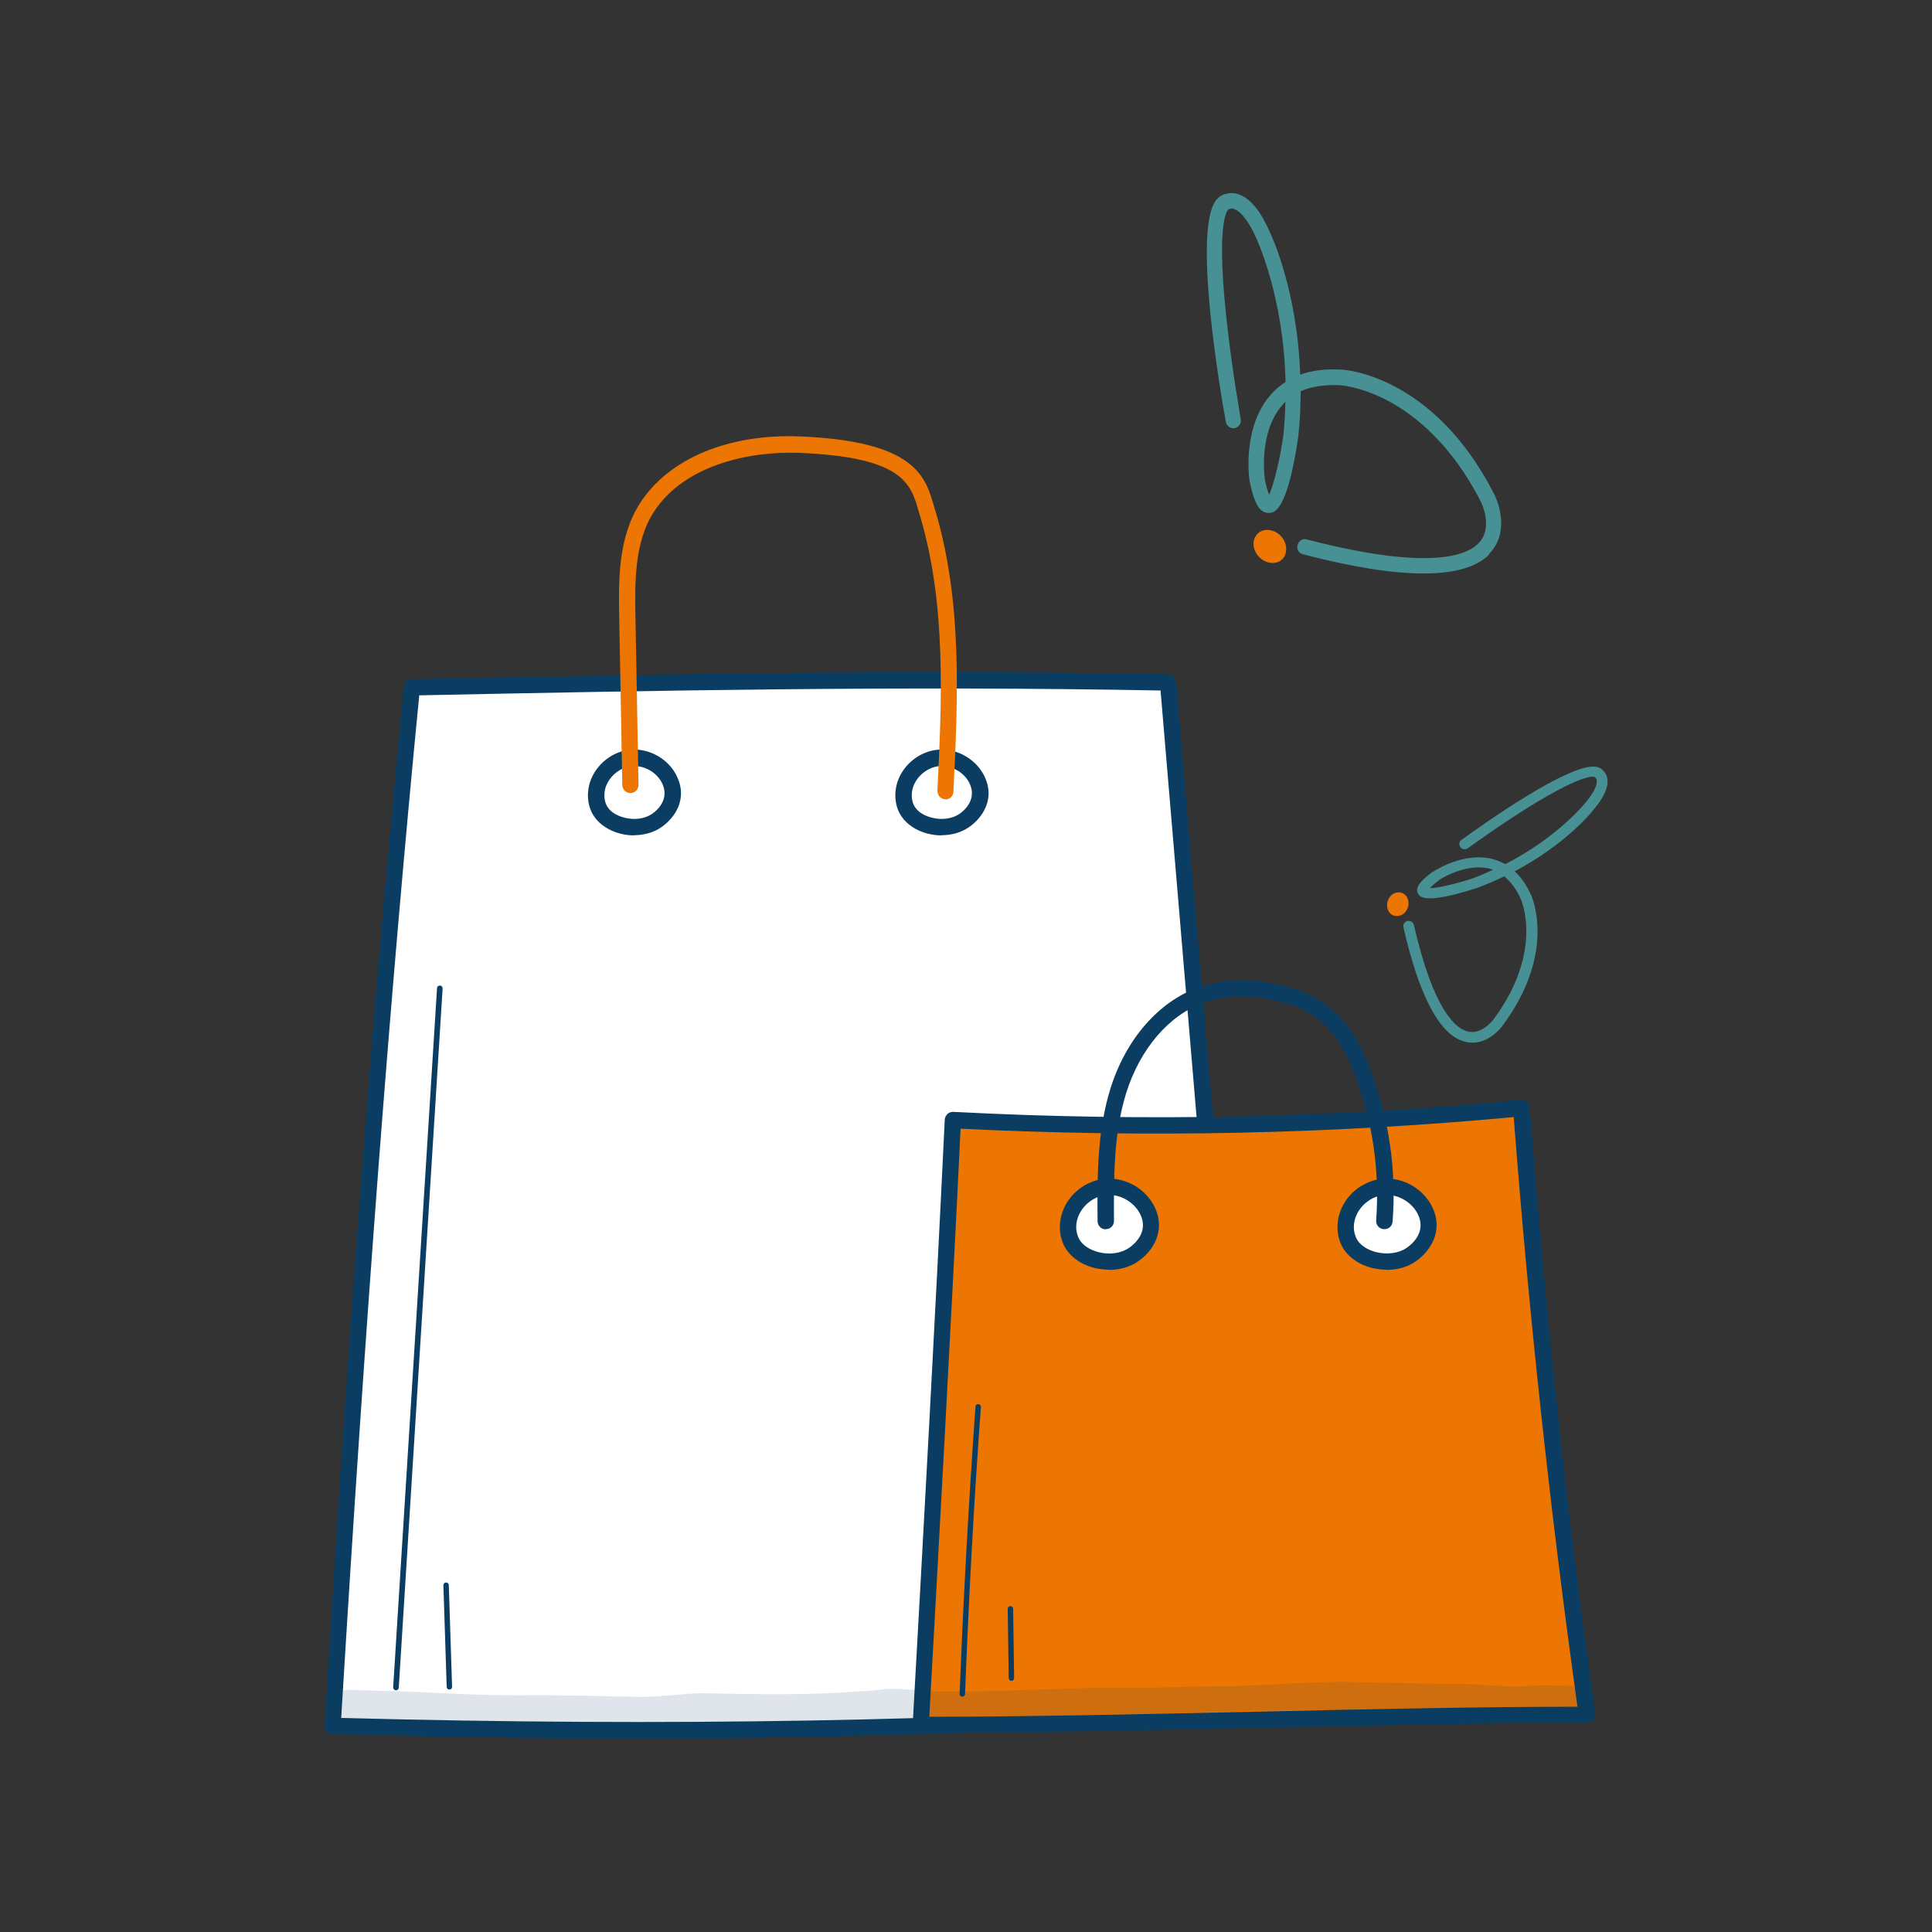 <?xml version="1.0" encoding="UTF-8" standalone="no"?> <svg xmlns="http://www.w3.org/2000/svg" xmlns:xlink="http://www.w3.org/1999/xlink" version="1.1" width="100" height="100" viewBox="0 0 100 100" xml:space="preserve"><rect x="0" y="0" width="100" height="100" fill="#333333" stroke="none"/> <desc>Created with Fabric.js 5.3.0</desc> <defs> </defs> <g transform="matrix(1 0 0 1 50 50)" id="oV4us-KSTdYhELaw5xUhQ"> <g style=""> <g transform="matrix(1 0 0 1 -8.915 12.395)" id="ynqYz6U1ao1dhQWjshDf3" clip-path="url(#CLIPPATH_23)"> <clipPath id="CLIPPATH_23"> <rect id="clippath" x="-33.2" y="-39.98" rx="0" ry="0" width="66.4" height="79.96"></rect> </clipPath> <path style="stroke: none; stroke-width: 1; stroke-dasharray: none; stroke-linecap: butt; stroke-dashoffset: 0; stroke-linejoin: miter; stroke-miterlimit: 4; fill: rgb(255,255,255); fill-rule: nonzero; opacity: 1;" transform=" translate(-41.085, -62.395)" d="M 60.47 35.33 C 61.97 53.05 63.46 70.77 64.95 88.5 C 49.12 89.61 33.16 89.78 17.22 89.35 C 18.29 71.42 19.56 53.49 21.32 35.58 C 34.04 35.33 46.76 35.07 60.47 35.33 L 60.47 35.33 Z" stroke-linecap="round"></path> </g> <g transform="matrix(1 0 0 1 -8.921 12.386)" id="gxXbuey4P3msoVPH9_eRI" clip-path="url(#CLIPPATH_24)"> <clipPath id="CLIPPATH_24"> <rect id="clippath" x="-33.2" y="-39.98" rx="0" ry="0" width="66.4" height="79.96"></rect> </clipPath> <path style="stroke: none; stroke-width: 1; stroke-dasharray: none; stroke-linecap: butt; stroke-dashoffset: 0; stroke-linejoin: miter; stroke-miterlimit: 4; fill: rgb(10,61,97); fill-rule: nonzero; opacity: 1;" transform=" translate(-41.079, -62.386)" d="M 33.02 89.98 C 27.89 89.98 22.63 89.9 17.21 89.76 C 17.09 89.76 16.99 89.71 16.91 89.62 C 16.83 89.54 16.79 89.43 16.8 89.31 C 18.07 68.16 19.37 51.07 20.9 35.53 C 20.92 35.32 21.09 35.15 21.31 35.15 C 33.82 34.9 46.76 34.64 60.47 34.9 C 60.69 34.9 60.87 35.07 60.88 35.29 L 65.36 88.46 C 65.36 88.57 65.33 88.69 65.26 88.77 C 65.19 88.85 65.08 88.91 64.96 88.91 C 54.75 89.62 44.19 89.98 33 89.98 Z M 17.67 88.92 C 34.56 89.37 49.89 89.1 64.49 88.1 L 60.07 35.74 C 46.65 35.49 33.97 35.74 21.7 35.99 C 20.2 51.31 18.92 68.16 17.66 88.93 Z" stroke-linecap="round"></path> </g> <g transform="matrix(1 0 0 1 -17.154 -8.975)" id="WU6fy9gIsPZrA9BAqVJCp" clip-path="url(#CLIPPATH_25)"> <clipPath id="CLIPPATH_25"> <rect id="clippath" x="-33.2" y="-39.98" rx="0" ry="0" width="66.4" height="79.96"></rect> </clipPath> <path style="stroke: none; stroke-width: 1; stroke-dasharray: none; stroke-linecap: butt; stroke-dashoffset: 0; stroke-linejoin: miter; stroke-miterlimit: 4; fill: rgb(255,255,255); fill-rule: nonzero; opacity: 1;" transform=" translate(-32.846, -41.025)" d="M 34.67 40.38 C 34.32 39.66 33.52 39.19 32.72 39.24 C 31.92 39.29 31.19 39.87 30.95 40.62 C 30.8 41.09 30.84 41.63 31.12 42.04 C 31.37 42.41 31.79 42.63 32.22 42.74 C 32.83 42.89 33.51 42.82 34.01 42.47 C 34.52 42.11 35.13 41.34 34.66 40.38 Z" stroke-linecap="round"></path> </g> <g transform="matrix(1 0 0 1 -17.16 -8.982)" id="cx6aTLb8Yir7UPE30_HH3" clip-path="url(#CLIPPATH_26)"> <clipPath id="CLIPPATH_26"> <rect id="clippath" x="-33.2" y="-39.98" rx="0" ry="0" width="66.4" height="79.96"></rect> </clipPath> <path style="stroke: none; stroke-width: 1; stroke-dasharray: none; stroke-linecap: butt; stroke-dashoffset: 0; stroke-linejoin: miter; stroke-miterlimit: 4; fill: rgb(10,61,97); fill-rule: nonzero; opacity: 1;" transform=" translate(-32.84, -41.018)" d="M 32.83 43.24 C 32.59 43.24 32.35 43.21 32.11 43.15 C 31.53 43 31.05 42.69 30.76 42.27 C 30.42 41.78 30.34 41.11 30.54 40.48 C 30.84 39.56 31.72 38.86 32.69 38.8 C 33.65 38.74 34.63 39.31 35.04 40.19 C 35.59 41.33 34.96 42.31 34.24 42.81 C 33.84 43.09 33.34 43.23 32.81 43.23 L 32.81 43.23 Z M 32.83 39.65 L 32.75 39.65 C 32.13 39.69 31.55 40.15 31.35 40.74 C 31.23 41.11 31.27 41.52 31.46 41.79 C 31.63 42.04 31.93 42.22 32.31 42.32 C 32.84 42.46 33.38 42.38 33.76 42.12 C 33.98 41.97 34.67 41.39 34.28 40.56 C 34.03 40.02 33.43 39.65 32.83 39.65 L 32.83 39.65 Z" stroke-linecap="round"></path> </g> <g transform="matrix(1 0 0 1 -1.244 -8.975)" id="NeMA61kTTWBw6cDc-Ptmw" clip-path="url(#CLIPPATH_27)"> <clipPath id="CLIPPATH_27"> <rect id="clippath" x="-33.2" y="-39.98" rx="0" ry="0" width="66.4" height="79.96"></rect> </clipPath> <path style="stroke: none; stroke-width: 1; stroke-dasharray: none; stroke-linecap: butt; stroke-dashoffset: 0; stroke-linejoin: miter; stroke-miterlimit: 4; fill: rgb(255,255,255); fill-rule: nonzero; opacity: 1;" transform=" translate(-48.756, -41.025)" d="M 50.58 40.38 C 50.23 39.66 49.43 39.19 48.63 39.24 C 47.83 39.29 47.1 39.87 46.86 40.62 C 46.71 41.09 46.75 41.63 47.03 42.04 C 47.28 42.41 47.7 42.63 48.13 42.74 C 48.74 42.89 49.42 42.82 49.92 42.47 C 50.43 42.11 51.04 41.34 50.57 40.38 Z" stroke-linecap="round"></path> </g> <g transform="matrix(1 0 0 1 -1.245 -8.982)" id="_d6Tdd8mQyPY4DVqAoqRo" clip-path="url(#CLIPPATH_28)"> <clipPath id="CLIPPATH_28"> <rect id="clippath" x="-33.2" y="-39.98" rx="0" ry="0" width="66.4" height="79.96"></rect> </clipPath> <path style="stroke: none; stroke-width: 1; stroke-dasharray: none; stroke-linecap: butt; stroke-dashoffset: 0; stroke-linejoin: miter; stroke-miterlimit: 4; fill: rgb(10,61,97); fill-rule: nonzero; opacity: 1;" transform=" translate(-48.755, -41.018)" d="M 48.74 43.24 C 48.5 43.24 48.26 43.21 48.02 43.15 C 47.44 43 46.96 42.69 46.67 42.27 C 46.33 41.78 46.25 41.11 46.45 40.48 C 46.75 39.56 47.63 38.86 48.6 38.8 C 49.56 38.74 50.54 39.31 50.96 40.19 C 51.51 41.33 50.88 42.31 50.16 42.81 C 49.76 43.09 49.26 43.23 48.73 43.23 Z M 48.74 39.65 L 48.66 39.65 C 48.04 39.69 47.46 40.15 47.26 40.74 C 47.14 41.11 47.18 41.52 47.37 41.79 C 47.54 42.04 47.84 42.22 48.22 42.32 C 48.75 42.46 49.29 42.38 49.67 42.12 C 49.89 41.97 50.58 41.39 50.19 40.56 C 49.94 40.02 49.34 39.65 48.74 39.65 L 48.74 39.65 Z" stroke-linecap="round"></path> </g> <g transform="matrix(1 0 0 1 -9.217 -18.021)" id="SWcJvEQDCZD-CIYYtulXq" clip-path="url(#CLIPPATH_29)"> <clipPath id="CLIPPATH_29"> <rect id="clippath" x="-33.2" y="-39.98" rx="0" ry="0" width="66.4" height="79.96"></rect> </clipPath> <path style="stroke: none; stroke-width: 1; stroke-dasharray: none; stroke-linecap: butt; stroke-dashoffset: 0; stroke-linejoin: miter; stroke-miterlimit: 4; fill: rgb(237,118,3); fill-rule: nonzero; opacity: 1;" transform=" translate(-40.783, -31.979)" d="M 48.95 41.37 L 48.93 41.37 C 48.69 41.37 48.52 41.16 48.52 40.93 C 48.75 36.22 48.98 31.35 47.64 26.76 C 47.61 26.68 47.59 26.58 47.56 26.5 C 47.15 25.04 46.76 23.66 41.38 23.44 C 38.76 23.34 35.4 24.08 33.84 26.5 C 32.82 28.08 32.86 30.21 32.89 31.91 L 33.05 40.62 C 33.05 40.86 32.87 41.04 32.64 41.05 C 32.4 41.05 32.22 40.87 32.21 40.64 L 32.05 31.93 C 32.02 30.11 31.97 27.84 33.13 26.04 C 34.62 23.73 37.72 22.44 41.41 22.59 C 47.4 22.84 47.91 24.66 48.36 26.27 C 48.39 26.35 48.41 26.44 48.44 26.52 C 49.82 31.25 49.58 36.19 49.35 40.97 C 49.35 41.2 49.16 41.38 48.93 41.38 L 48.93 41.38 Z" stroke-linecap="round"></path> </g> <g transform="matrix(1 0 0 1 14.915 23.315)" id="vrB4NGT3KUpjlHLYMrN34" clip-path="url(#CLIPPATH_30)"> <clipPath id="CLIPPATH_30"> <rect id="clippath" x="-33.2" y="-39.98" rx="0" ry="0" width="66.4" height="79.96"></rect> </clipPath> <path style="stroke: none; stroke-width: 1; stroke-dasharray: none; stroke-linecap: butt; stroke-dashoffset: 0; stroke-linejoin: miter; stroke-miterlimit: 4; fill: rgb(237,118,3); fill-rule: nonzero; opacity: 1;" transform=" translate(-64.915, -73.315)" d="M 78.77 57.36 C 79.56 67.88 80.69 78.35 82.16 88.76 C 72.52 88.76 57.79 89.28 47.67 89.28 C 48.25 78.87 48.83 68.44 49.33 57.97 C 58.96 58.46 68.61 58.32 78.77 57.35 L 78.77 57.35 Z" stroke-linecap="round"></path> </g> <g transform="matrix(1 0 0 1 14.908 23.32)" id="EAkeUPYwQIXyYZpHo9JV9" clip-path="url(#CLIPPATH_31)"> <clipPath id="CLIPPATH_31"> <rect id="clippath" x="-33.2" y="-39.98" rx="0" ry="0" width="66.4" height="79.96"></rect> </clipPath> <path style="stroke: none; stroke-width: 1; stroke-dasharray: none; stroke-linecap: butt; stroke-dashoffset: 0; stroke-linejoin: miter; stroke-miterlimit: 4; fill: rgb(10,61,97); fill-rule: nonzero; opacity: 1;" transform=" translate(-64.908, -73.32)" d="M 47.66 89.71 C 47.54 89.71 47.43 89.66 47.36 89.57 C 47.29 89.48 47.24 89.38 47.24 89.26 C 47.81 79.09 48.39 68.57 48.9 57.96 C 48.9 57.85 48.96 57.74 49.04 57.66 C 49.12 57.58 49.23 57.55 49.34 57.55 C 59.34 58.07 68.95 57.86 78.72 56.93 C 78.83 56.93 78.95 56.96 79.03 57.03 C 79.11 57.11 79.17 57.21 79.18 57.32 C 79.97 67.78 81.1 78.34 82.57 88.69 C 82.59 88.81 82.55 88.94 82.47 89.03 C 82.39 89.12 82.28 89.17 82.15 89.17 C 77.39 89.17 71.24 89.31 65.31 89.42 C 59.15 89.56 52.78 89.69 47.66 89.69 L 47.66 89.69 Z M 49.72 58.42 C 49.22 68.74 48.65 78.96 48.1 88.86 C 53.13 88.86 59.31 88.72 65.28 88.59 C 71.02 88.46 76.96 88.34 81.65 88.34 C 80.24 78.26 79.13 68 78.35 57.82 C 68.83 58.7 59.45 58.9 49.7 58.42 L 49.7 58.42 Z" stroke-linecap="round"></path> </g> <g transform="matrix(1 0 0 1 7.432 13.366)" id="Gkli3eQY1ygmAAexRGivY" clip-path="url(#CLIPPATH_32)"> <clipPath id="CLIPPATH_32"> <rect id="clippath" x="-33.2" y="-39.98" rx="0" ry="0" width="66.4" height="79.96"></rect> </clipPath> <path style="stroke: none; stroke-width: 1; stroke-dasharray: none; stroke-linecap: butt; stroke-dashoffset: 0; stroke-linejoin: miter; stroke-miterlimit: 4; fill: rgb(255,255,255); fill-rule: nonzero; opacity: 1;" transform=" translate(-57.432, -63.366)" d="M 59.4 62.67 C 59.03 61.89 58.16 61.38 57.29 61.43 C 56.43 61.48 55.64 62.11 55.38 62.93 C 55.22 63.44 55.26 64.02 55.56 64.46 C 55.83 64.86 56.29 65.1 56.75 65.22 C 57.41 65.39 58.14 65.31 58.69 64.92 C 59.24 64.53 59.9 63.71 59.4 62.66 Z" stroke-linecap="round"></path> </g> <g transform="matrix(1 0 0 1 7.424 13.367)" id="QQEpZZnHUzZrmtscXj80U" clip-path="url(#CLIPPATH_33)"> <clipPath id="CLIPPATH_33"> <rect id="clippath" x="-33.2" y="-39.98" rx="0" ry="0" width="66.4" height="79.96"></rect> </clipPath> <path style="stroke: none; stroke-width: 1; stroke-dasharray: none; stroke-linecap: butt; stroke-dashoffset: 0; stroke-linejoin: miter; stroke-miterlimit: 4; fill: rgb(10,61,97); fill-rule: nonzero; opacity: 1;" transform=" translate(-57.424, -63.367)" d="M 57.42 65.72 C 57.17 65.72 56.91 65.69 56.65 65.63 C 56.02 65.47 55.52 65.14 55.21 64.7 C 54.85 64.18 54.76 63.46 54.97 62.8 C 55.28 61.81 56.22 61.07 57.26 61.01 C 58.29 60.94 59.32 61.55 59.77 62.49 C 60.35 63.7 59.68 64.75 58.92 65.28 C 58.5 65.58 57.96 65.73 57.4 65.73 L 57.4 65.73 Z M 57.42 61.85 L 57.32 61.85 C 56.63 61.89 55.99 62.4 55.78 63.05 C 55.64 63.46 55.7 63.91 55.91 64.22 C 56.1 64.49 56.43 64.7 56.86 64.81 C 57.44 64.96 58.04 64.87 58.45 64.58 C 58.7 64.41 59.47 63.78 59.02 62.85 C 58.73 62.26 58.07 61.85 57.42 61.85 L 57.42 61.85 Z" stroke-linecap="round"></path> </g> <g transform="matrix(1 0 0 1 21.802 13.366)" id="JqjRwnAK_0lmJa_ApgQYR" clip-path="url(#CLIPPATH_34)"> <clipPath id="CLIPPATH_34"> <rect id="clippath" x="-33.2" y="-39.98" rx="0" ry="0" width="66.4" height="79.96"></rect> </clipPath> <path style="stroke: none; stroke-width: 1; stroke-dasharray: none; stroke-linecap: butt; stroke-dashoffset: 0; stroke-linejoin: miter; stroke-miterlimit: 4; fill: rgb(255,255,255); fill-rule: nonzero; opacity: 1;" transform=" translate(-71.802, -63.366)" d="M 73.77 62.67 C 73.4 61.89 72.53 61.38 71.66 61.43 C 70.8 61.48 70.01 62.11 69.75 62.93 C 69.59 63.44 69.63 64.02 69.93 64.46 C 70.2 64.86 70.66 65.1 71.12 65.22 C 71.78 65.39 72.51 65.31 73.06 64.92 C 73.61 64.53 74.27 63.71 73.77 62.66 Z" stroke-linecap="round"></path> </g> <g transform="matrix(1 0 0 1 21.794 13.367)" id="-eCQ1oDea5MzIw24oZN1j" clip-path="url(#CLIPPATH_35)"> <clipPath id="CLIPPATH_35"> <rect id="clippath" x="-33.2" y="-39.98" rx="0" ry="0" width="66.4" height="79.96"></rect> </clipPath> <path style="stroke: none; stroke-width: 1; stroke-dasharray: none; stroke-linecap: butt; stroke-dashoffset: 0; stroke-linejoin: miter; stroke-miterlimit: 4; fill: rgb(10,61,97); fill-rule: nonzero; opacity: 1;" transform=" translate(-71.794, -63.367)" d="M 71.79 65.72 C 71.54 65.72 71.28 65.69 71.02 65.63 C 70.39 65.47 69.89 65.14 69.58 64.7 C 69.22 64.18 69.13 63.46 69.34 62.8 C 69.65 61.81 70.59 61.07 71.63 61.01 C 72.66 60.94 73.69 61.55 74.14 62.49 C 74.72 63.7 74.05 64.75 73.29 65.28 C 72.87 65.58 72.33 65.73 71.77 65.73 L 71.77 65.73 Z M 71.79 61.85 L 71.69 61.85 C 71 61.89 70.36 62.4 70.15 63.05 C 70.01 63.46 70.07 63.91 70.28 64.22 C 70.47 64.49 70.8 64.7 71.23 64.81 C 71.81 64.95 72.41 64.87 72.82 64.58 C 73.07 64.41 73.84 63.78 73.39 62.85 C 73.1 62.26 72.44 61.85 71.79 61.85 L 71.79 61.85 Z" stroke-linecap="round"></path> </g> <g transform="matrix(1 0 0 1 14.469 7.185)" id="R5wvPWVR61U6pnKpGMwuw" clip-path="url(#CLIPPATH_36)"> <clipPath id="CLIPPATH_36"> <rect id="clippath" x="-33.2" y="-39.98" rx="0" ry="0" width="66.4" height="79.96"></rect> </clipPath> <path style="stroke: none; stroke-width: 1; stroke-dasharray: none; stroke-linecap: butt; stroke-dashoffset: 0; stroke-linejoin: miter; stroke-miterlimit: 4; fill: rgb(11,61,98); fill-rule: nonzero; opacity: 1;" transform=" translate(-64.469, -57.185)" d="M 57.23 63.63 C 57 63.63 56.81 63.44 56.81 63.21 C 56.79 60.93 56.78 58.58 57.48 56.33 C 58.28 53.78 59.98 51.83 62.05 51.1 C 63.17 50.71 64.48 50.63 65.86 50.89 C 67.15 51.13 68.21 51.6 69 52.29 C 69.98 53.15 70.53 54.34 70.9 55.28 C 71.88 57.79 72.29 60.54 72.08 63.23 C 72.06 63.47 71.86 63.64 71.62 63.62 C 71.38 63.6 71.21 63.4 71.23 63.16 C 71.42 60.6 71.04 57.97 70.1 55.58 C 69.61 54.33 69.09 53.51 68.43 52.92 C 67.76 52.33 66.84 51.92 65.7 51.71 C 64.47 51.48 63.31 51.55 62.33 51.89 C 60.52 52.52 59.01 54.28 58.29 56.58 C 57.63 58.7 57.65 60.99 57.66 63.2 C 57.66 63.44 57.47 63.62 57.24 63.62 L 57.24 63.62 Z" stroke-linecap="round"></path> </g> <g transform="matrix(1 0 0 1 -28.37 19.25)" id="QvVVjLusLQ6O3uS6C3Is2" clip-path="url(#CLIPPATH_37)"> <clipPath id="CLIPPATH_37"> <rect id="clippath" x="-33.2" y="-39.98" rx="0" ry="0" width="66.4" height="79.96"></rect> </clipPath> <path style="stroke: none; stroke-width: 1; stroke-dasharray: none; stroke-linecap: butt; stroke-dashoffset: 0; stroke-linejoin: miter; stroke-miterlimit: 4; fill: rgb(10,61,97); fill-rule: nonzero; opacity: 1;" transform=" translate(-21.63, -69.25)" d="M 20.49 87.49 L 20.49 87.49 C 20.41 87.49 20.35 87.41 20.35 87.34 L 22.62 51.15 C 22.62 51.07 22.69 51.01 22.77 51.01 C 22.85 51.01 22.91 51.09 22.91 51.16 L 20.64 87.35 C 20.64 87.43 20.57 87.49 20.5 87.49 Z" stroke-linecap="round"></path> </g> <g transform="matrix(1 0 0 1 -26.825 34.68)" id="V8pZTo6ZmHMpZcaaoNTPt" clip-path="url(#CLIPPATH_38)"> <clipPath id="CLIPPATH_38"> <rect id="clippath" x="-33.2" y="-39.98" rx="0" ry="0" width="66.4" height="79.96"></rect> </clipPath> <path style="stroke: none; stroke-width: 1; stroke-dasharray: none; stroke-linecap: butt; stroke-dashoffset: 0; stroke-linejoin: miter; stroke-miterlimit: 4; fill: rgb(10,61,97); fill-rule: nonzero; opacity: 1;" transform=" translate(-23.175, -84.68)" d="M 23.26 87.45 C 23.18 87.45 23.12 87.39 23.12 87.31 L 22.95 82.05 C 22.95 81.97 23.01 81.91 23.09 81.91 C 23.17 81.91 23.23 81.97 23.23 82.05 L 23.4 87.31 C 23.4 87.39 23.34 87.45 23.26 87.45 Z" stroke-linecap="round"></path> </g> <g transform="matrix(1 0 0 1 0.221 30.249)" id="M8bLpoBkDiw9mJYLG-Zxi" clip-path="url(#CLIPPATH_39)"> <clipPath id="CLIPPATH_39"> <rect id="clippath" x="-33.2" y="-39.98" rx="0" ry="0" width="66.4" height="79.96"></rect> </clipPath> <path style="stroke: none; stroke-width: 1; stroke-dasharray: none; stroke-linecap: butt; stroke-dashoffset: 0; stroke-linejoin: miter; stroke-miterlimit: 4; fill: rgb(10,61,97); fill-rule: nonzero; opacity: 1;" transform=" translate(-50.221, -80.249)" d="M 49.81 87.82 C 49.73 87.82 49.67 87.75 49.67 87.68 C 49.86 82.75 50.14 77.75 50.49 72.81 C 50.49 72.73 50.57 72.67 50.64 72.68 C 50.72 72.68 50.78 72.76 50.77 72.83 C 50.41 77.75 50.14 82.75 49.95 87.68 C 49.95 87.76 49.88 87.82 49.81 87.82 Z" stroke-linecap="round"></path> </g> <g transform="matrix(1 0 0 1 2.325 35.065)" id="FTPHtIQuQte8nJkr7A4qQ" clip-path="url(#CLIPPATH_40)"> <clipPath id="CLIPPATH_40"> <rect id="clippath" x="-33.2" y="-39.98" rx="0" ry="0" width="66.4" height="79.96"></rect> </clipPath> <path style="stroke: none; stroke-width: 1; stroke-dasharray: none; stroke-linecap: butt; stroke-dashoffset: 0; stroke-linejoin: miter; stroke-miterlimit: 4; fill: rgb(10,61,97); fill-rule: nonzero; opacity: 1;" transform=" translate(-52.325, -85.065)" d="M 52.35 87 C 52.27 87 52.21 86.94 52.21 86.86 L 52.16 83.27 C 52.16 83.19 52.22 83.13 52.3 83.13 C 52.37 83.13 52.44 83.19 52.44 83.27 L 52.49 86.86 C 52.49 86.94 52.43 87 52.35 87 Z" stroke-linecap="round"></path> </g> <g transform="matrix(1 0 0 1 -0.386 38.21)" id="FgYV3dA9Ixw6tPpsw6wrq" clip-path="url(#CLIPPATH_41)"> <clipPath id="CLIPPATH_41"> <rect id="clippath" x="-33.2" y="-39.98" rx="0" ry="0" width="66.4" height="79.96"></rect> </clipPath> <path style="stroke: none; stroke-width: 1; stroke-dasharray: none; stroke-linecap: butt; stroke-dashoffset: 0; stroke-linejoin: miter; stroke-miterlimit: 4; fill: rgb(10,61,97); fill-rule: nonzero; opacity: 0.13;" transform=" translate(-49.614, -88.21)" d="M 81.96 87.52 C 81.85 87.42 81.72 87.33 81.58 87.31 C 81.35 87.28 81.33 87.28 81.56 87.31 C 81.13 87.22 80.69 87.25 80.25 87.24 C 79.7 87.21 79.15 87.27 78.6 87.29 C 77.7 87.29 76.81 87.2 75.91 87.16 C 73.74 87.16 71.57 87.08 69.4 87.05 C 67.61 87.08 65.82 87.19 64.03 87.27 C 62.28 87.27 60.54 87.35 58.78 87.36 C 55.78 87.31 52.8 87.54 49.81 87.55 L 48.13 87.55 C 48.02 87.55 47.92 87.58 47.83 87.62 C 47.65 87.48 47.43 87.42 47.22 87.46 C 47.25 87.46 47.28 87.46 47.3 87.46 L 47.05 87.46 C 45.82 87.34 45.72 87.49 44.55 87.54 C 41.75 87.76 39.08 87.69 36.28 87.64 C 35.26 87.67 34.23 87.83 33.21 87.83 C 31.09 87.8 28.97 87.72 26.85 87.75 C 24.7 87.75 22.55 87.61 20.41 87.53 C 19.72 87.53 19.01 87.49 18.32 87.47 C 18.08 87.47 17.83 87.43 17.62 87.55 C 16.67 87.91 16.97 89.38 17.98 89.37 C 20.86 89.35 23.73 89.25 26.61 89.35 C 27.77 89.35 28.93 89.25 30.09 89.22 C 31.22 89.19 32.35 89.26 33.48 89.19 C 35.86 89.11 38.23 89.24 40.61 89.19 C 42.36 89.21 44.1 89.01 45.86 89 C 46.72 88.96 46.78 89 47.32 89.08 C 47.51 89.08 47.67 89.02 47.81 88.92 C 47.9 88.97 48.01 89 48.13 88.99 C 51.41 89.08 54.69 88.77 57.97 88.72 C 61.11 88.69 64.25 88.54 67.39 88.51 C 68.47 88.49 69.56 88.56 70.65 88.55 C 71.92 88.51 73.19 88.47 74.47 88.51 C 76.27 88.6 78.07 88.68 79.88 88.76 C 80.51 88.82 80.81 88.8 81.05 88.82 C 81.07 88.82 81.08 88.82 81.1 88.82 C 81.33 88.89 81.58 88.88 81.79 88.75 C 82.24 88.5 82.32 87.83 81.95 87.47 L 81.95 87.5 Z" stroke-linecap="round"></path> </g> <g transform="matrix(1 0 0 1 22.35 -3.2)" id="FwSBoe1KBUkZeDYCfuJS5" clip-path="url(#CLIPPATH_42)"> <clipPath id="CLIPPATH_42"> <rect id="clippath" x="-33.2" y="-39.98" rx="0" ry="0" width="66.4" height="79.96"></rect> </clipPath> <path style="stroke: none; stroke-width: 1; stroke-dasharray: none; stroke-linecap: butt; stroke-dashoffset: 0; stroke-linejoin: miter; stroke-miterlimit: 4; fill: rgb(237,118,3); fill-rule: nonzero; opacity: 1;" transform=" translate(-72.35, -46.8)" d="M 72.51 47.38 C 72.83 47.24 72.98 46.86 72.87 46.54 C 72.78 46.26 72.5 46.13 72.24 46.21 C 71.96 46.29 71.76 46.61 71.8 46.93 C 71.84 47.3 72.17 47.51 72.51 47.37 L 72.51 47.37 Z" stroke-linecap="round"></path> </g> <g transform="matrix(1 0 0 1 27.92 -3.177)" id="7eNxtMAcMIxqL9RdOwm2T" clip-path="url(#CLIPPATH_43)"> <clipPath id="CLIPPATH_43"> <rect id="clippath" x="-33.2" y="-39.98" rx="0" ry="0" width="66.4" height="79.96"></rect> </clipPath> <path style="stroke: none; stroke-width: 1; stroke-dasharray: none; stroke-linecap: butt; stroke-dashoffset: 0; stroke-linejoin: miter; stroke-miterlimit: 4; fill: rgb(71,145,148); fill-rule: nonzero; opacity: 1;" transform=" translate(-77.92, -46.823)" d="M 75.7 53.88 C 74.47 53.47 73.44 51.49 72.64 47.99 C 72.61 47.85 72.7 47.7 72.85 47.67 C 73 47.64 73.15 47.73 73.18 47.87 C 74.22 52.4 75.4 53.28 76.01 53.4 C 76.71 53.54 77.26 52.81 77.27 52.81 C 78.66 50.96 78.98 49.35 79 48.32 C 79.03 47.21 78.71 46.53 78.71 46.52 C 78.48 46.01 78.19 45.63 77.86 45.36 C 77.4 45.58 76.9 45.8 76.37 45.99 L 76.35 45.99 C 73.72 46.83 73.48 46.41 73.4 46.26 C 73.21 45.93 73.56 45.57 74.14 45.13 C 74.14 45.13 74.14 45.13 74.16 45.13 C 74.23 45.09 75.77 44.06 77.28 44.47 C 77.5 44.53 77.71 44.61 77.91 44.73 C 80.66 43.32 82.04 41.57 82.06 41.55 C 82.72 40.77 82.69 40.38 82.61 40.29 C 82.58 40.27 82.58 40.26 82.55 40.22 C 82.55 40.22 82.13 39.91 79.1 41.79 C 77.5 42.79 76 43.89 75.98 43.9 C 75.85 43.99 75.68 43.97 75.59 43.85 C 75.5 43.73 75.52 43.56 75.64 43.48 C 76.57 42.8 81.27 39.44 82.62 39.69 C 82.82 39.72 82.94 39.83 83.01 39.92 C 83.07 39.98 83.17 40.11 83.2 40.34 C 83.25 40.75 83.01 41.28 82.5 41.89 C 82.44 41.97 81.1 43.67 78.4 45.1 C 78.73 45.4 79.01 45.81 79.24 46.31 C 79.3 46.43 80.59 49.33 77.74 53.13 C 77.71 53.17 76.98 54.15 75.92 53.94 C 75.85 53.92 75.78 53.91 75.72 53.89 L 75.74 53.87 Z M 74.48 45.56 C 74.23 45.75 74.08 45.89 74.01 45.97 C 74.42 45.97 75.38 45.74 76.18 45.48 C 76.57 45.34 76.93 45.18 77.28 45.02 C 77.23 45 77.18 44.99 77.13 44.97 C 75.91 44.64 74.58 45.49 74.48 45.55 L 74.48 45.55 Z" stroke-linecap="round"></path> </g> <g transform="matrix(1 0 0 1 15.727 -21.715)" id="F3CKx5tRJSD2QXers6eL7" clip-path="url(#CLIPPATH_44)"> <clipPath id="CLIPPATH_44"> <rect id="clippath" x="-33.2" y="-39.98" rx="0" ry="0" width="66.4" height="79.96"></rect> </clipPath> <path style="stroke: none; stroke-width: 1; stroke-dasharray: none; stroke-linecap: butt; stroke-dashoffset: 0; stroke-linejoin: miter; stroke-miterlimit: 4; fill: rgb(237,118,3); fill-rule: nonzero; opacity: 1;" transform=" translate(-65.727, -28.285)" d="M 66.57 28.46 C 66.6 27.96 66.19 27.5 65.72 27.44 C 65.3 27.37 64.95 27.63 64.89 28.03 C 64.83 28.44 65.1 28.91 65.55 29.08 C 66.06 29.27 66.55 29 66.57 28.46 Z" stroke-linecap="round"></path> </g> <g transform="matrix(1 0 0 1 20.084 -30.161)" id="9ZrONHfX2BmW1dodAK1M5" clip-path="url(#CLIPPATH_45)"> <clipPath id="CLIPPATH_45"> <rect id="clippath" x="-33.2" y="-39.98" rx="0" ry="0" width="66.4" height="79.96"></rect> </clipPath> <path style="stroke: none; stroke-width: 1; stroke-dasharray: none; stroke-linecap: butt; stroke-dashoffset: 0; stroke-linejoin: miter; stroke-miterlimit: 4; fill: rgb(71,145,148); fill-rule: nonzero; opacity: 1;" transform=" translate(-70.084, -19.839)" d="M 77.06 28.72 C 75.74 30.01 72.51 30.01 67.44 28.69 C 67.23 28.64 67.1 28.42 67.16 28.21 C 67.21 28 67.43 27.86 67.63 27.92 C 74.2 29.62 76.09 28.71 76.63 28 C 77.26 27.2 76.66 26 76.66 25.99 C 75.13 22.98 73.23 21.5 71.91 20.78 C 70.48 20.01 69.39 19.94 69.38 19.94 C 68.58 19.9 67.89 20 67.32 20.25 C 67.32 20.99 67.29 21.76 67.2 22.58 L 67.2 22.6 C 66.62 26.53 65.94 26.54 65.68 26.55 C 65.13 26.57 64.88 25.88 64.67 24.86 L 64.67 24.83 C 64.65 24.72 64.3 22.06 65.8 20.4 C 66.02 20.15 66.27 19.95 66.54 19.77 C 66.44 15.31 65.04 12.38 65.03 12.34 C 64.43 10.98 63.9 10.77 63.73 10.79 C 63.68 10.82 63.67 10.82 63.6 10.82 C 63.6 10.82 62.92 11.16 63.46 16.29 C 63.74 19 64.22 21.66 64.22 21.69 C 64.26 21.91 64.12 22.11 63.91 22.16 C 63.7 22.2 63.5 22.06 63.45 21.84 C 63.15 20.2 61.75 11.95 62.93 10.38 C 63.11 10.14 63.32 10.06 63.48 10.03 C 63.6 10 63.84 9.95 64.15 10.07 C 64.73 10.29 65.25 10.93 65.72 12 C 65.79 12.14 67.14 14.98 67.3 19.39 C 67.91 19.17 68.61 19.09 69.41 19.13 C 69.6 19.13 74.21 19.42 77.35 25.6 C 77.38 25.67 78.19 27.25 77.25 28.47 C 77.19 28.55 77.12 28.62 77.06 28.69 L 77.08 28.71 Z M 65.45 24.73 C 65.54 25.19 65.63 25.46 65.69 25.61 C 65.94 25.08 66.26 23.71 66.43 22.51 C 66.49 21.92 66.52 21.35 66.53 20.8 C 66.48 20.85 66.42 20.9 66.38 20.96 C 65.18 22.31 65.43 24.56 65.46 24.72 L 65.46 24.72 Z" stroke-linecap="round"></path> </g> </g> </g> </svg> 